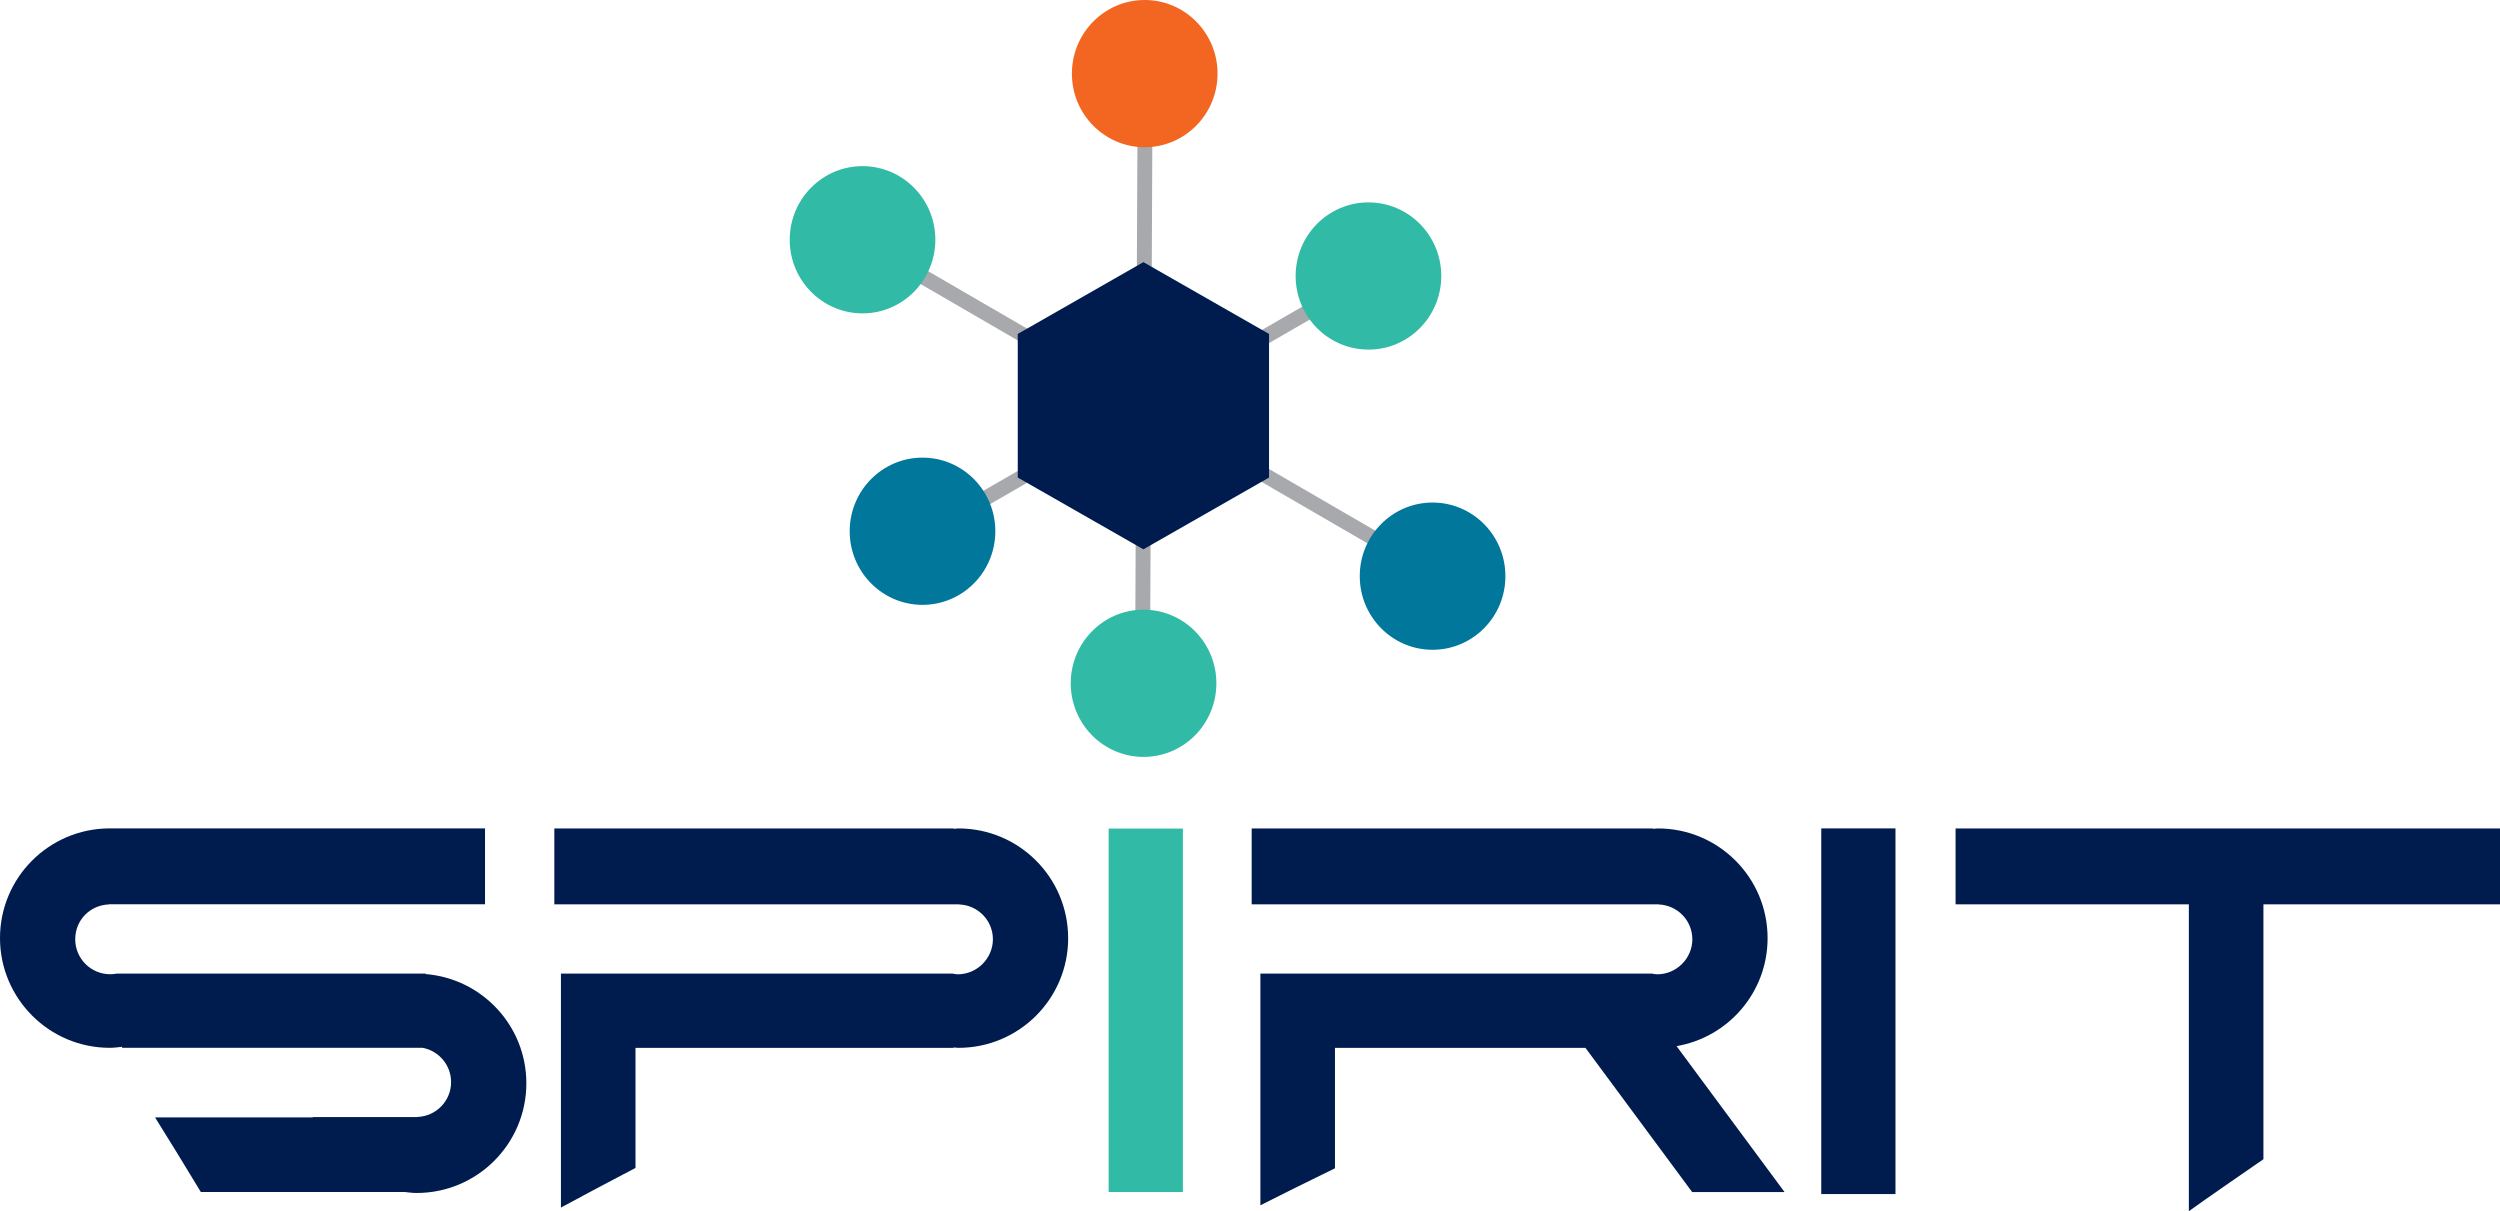 <?xml version="1.0" encoding="UTF-8"?><svg id="Layer_1" xmlns="http://www.w3.org/2000/svg" viewBox="0 0 688.89 333.74"><defs><style>.cls-1{fill:#001b4e;}.cls-2{fill:#31bba6;}.cls-3{fill:#f26622;}.cls-4{fill:#00779b;}.cls-5{fill:#a7a9ac;}</style></defs><polygon class="cls-5" points="379.3 146.42 252.62 72.91 250.55 76.46 377.24 149.97 379.3 146.42 379.3 146.42"/><polygon class="cls-5" points="364.64 81.16 262.74 139.99 264.8 143.55 366.7 84.72 364.64 81.16 364.64 81.16"/><polygon class="cls-5" points="313.42 39.34 312.82 176.53 316.93 176.55 317.53 39.36 313.42 39.34 313.42 39.34"/><path class="cls-3" d="M315.35,40.57c11.08.05,20.1-8.99,20.15-20.2C335.55,9.17,326.6.05,315.52,0c-11.08-.05-20.1,8.99-20.15,20.2-.05,11.2,8.9,20.32,19.98,20.37h0Z"/><path class="cls-2" d="M377,96.34c11.08.05,20.1-8.99,20.15-20.2.05-11.2-8.89-20.32-19.98-20.37-11.08-.05-20.1,8.99-20.15,20.19-.05,11.2,8.89,20.32,19.98,20.37h0Z"/><path class="cls-2" d="M237.59,86.35c11.08.05,20.1-8.99,20.15-20.2.05-11.2-8.9-20.32-19.98-20.37-11.08-.05-20.1,8.99-20.15,20.2-.05,11.2,8.9,20.32,19.98,20.37h0Z"/><path class="cls-4" d="M254.12,166.67c11.08.05,20.1-8.99,20.15-20.2.05-11.2-8.9-20.32-19.98-20.37-11.08-.05-20.1,8.99-20.15,20.2-.05,11.2,8.89,20.32,19.98,20.37h0Z"/><path class="cls-2" d="M315.03,208.57c11.08.05,20.1-8.99,20.15-20.2.05-11.2-8.89-20.32-19.98-20.37-11.08-.05-20.11,8.99-20.15,20.2-.05,11.2,8.89,20.32,19.98,20.37h0Z"/><path class="cls-4" d="M394.67,179.05c11.08.05,20.11-8.99,20.15-20.2.05-11.2-8.89-20.32-19.98-20.37-11.08-.05-20.11,8.99-20.15,20.2-.05,11.2,8.89,20.32,19.98,20.37h0Z"/><path class="cls-1" d="M491.74,328.47l-29.75-40.2c14.24-2.45,25.08-14.82,25.08-29.76,0-16.7-13.53-30.23-30.23-30.23-.46,0-.89.09-1.34.11v-.11h-110.59v20.91h83.32s28.84,0,28.84,0v.04c5.15.2,9.27,4.4,9.27,9.6s-4.32,9.64-9.64,9.64c-.41,0-.8-.07-1.2-.12v-.06h-108.19v63.83c5.07-2.59,14.3-7.13,20.55-10.19v-33.18h69.03l29.4,39.73h25.45ZM294.33,258.51c0-16.7-13.53-30.23-30.23-30.23-.46,0-.89.09-1.34.11v-.11h-110.01v20.91h111.58v.04c5.15.2,9.27,4.4,9.27,9.6s-4.32,9.64-9.64,9.64c-.41,0-.8-.07-1.2-.12v-.06h-108.19v64.46c5.07-2.77,14.3-7.64,20.55-10.92v-33.09h87.65v-.11c.45.02.88.11,1.34.11,16.7,0,30.23-13.53,30.23-30.23h0ZM145.04,298.51c0-15.86-12.22-28.84-27.75-30.1v-.13H32.17c-.58.11-1.19.18-1.8.18-5.32,0-9.64-4.31-9.64-9.64s4.12-9.4,9.27-9.6v-.04h28.84s74.81,0,74.81,0v-20.91H30c-16.59.13-30,13.61-30,30.23s13.53,30.23,30.23,30.23c1.16,0,2.28-.15,3.41-.28v.28h82.83c4.46.85,7.83,4.75,7.83,9.45,0,5.2-4.12,9.4-9.27,9.6v.04h-28.84s.03.06.04.09h-43.5c3.2,5.07,8.83,14.3,12.61,20.55h56.13c1.1.12,2.2.27,3.34.27,16.69,0,30.23-13.54,30.23-30.23h0Z"/><polygon class="cls-2" points="325.95 228.32 305.49 228.32 305.49 328.47 325.95 328.47 325.95 228.32 325.95 228.32"/><path class="cls-1" d="M688.89,249.19v-20.91h-150.02v20.91h64.28v84.56c5.07-3.64,14.3-10.02,20.55-14.32v-70.24h65.19Z"/><polygon class="cls-1" points="522.31 228.27 501.86 228.27 501.86 329.03 522.31 329.03 522.31 228.27 522.31 228.27"/><polygon class="cls-1" points="280.45 92.02 280.45 131.59 315.07 151.37 349.69 131.59 349.69 92.02 315.07 72.23 280.45 92.02 280.45 92.02"/></svg>